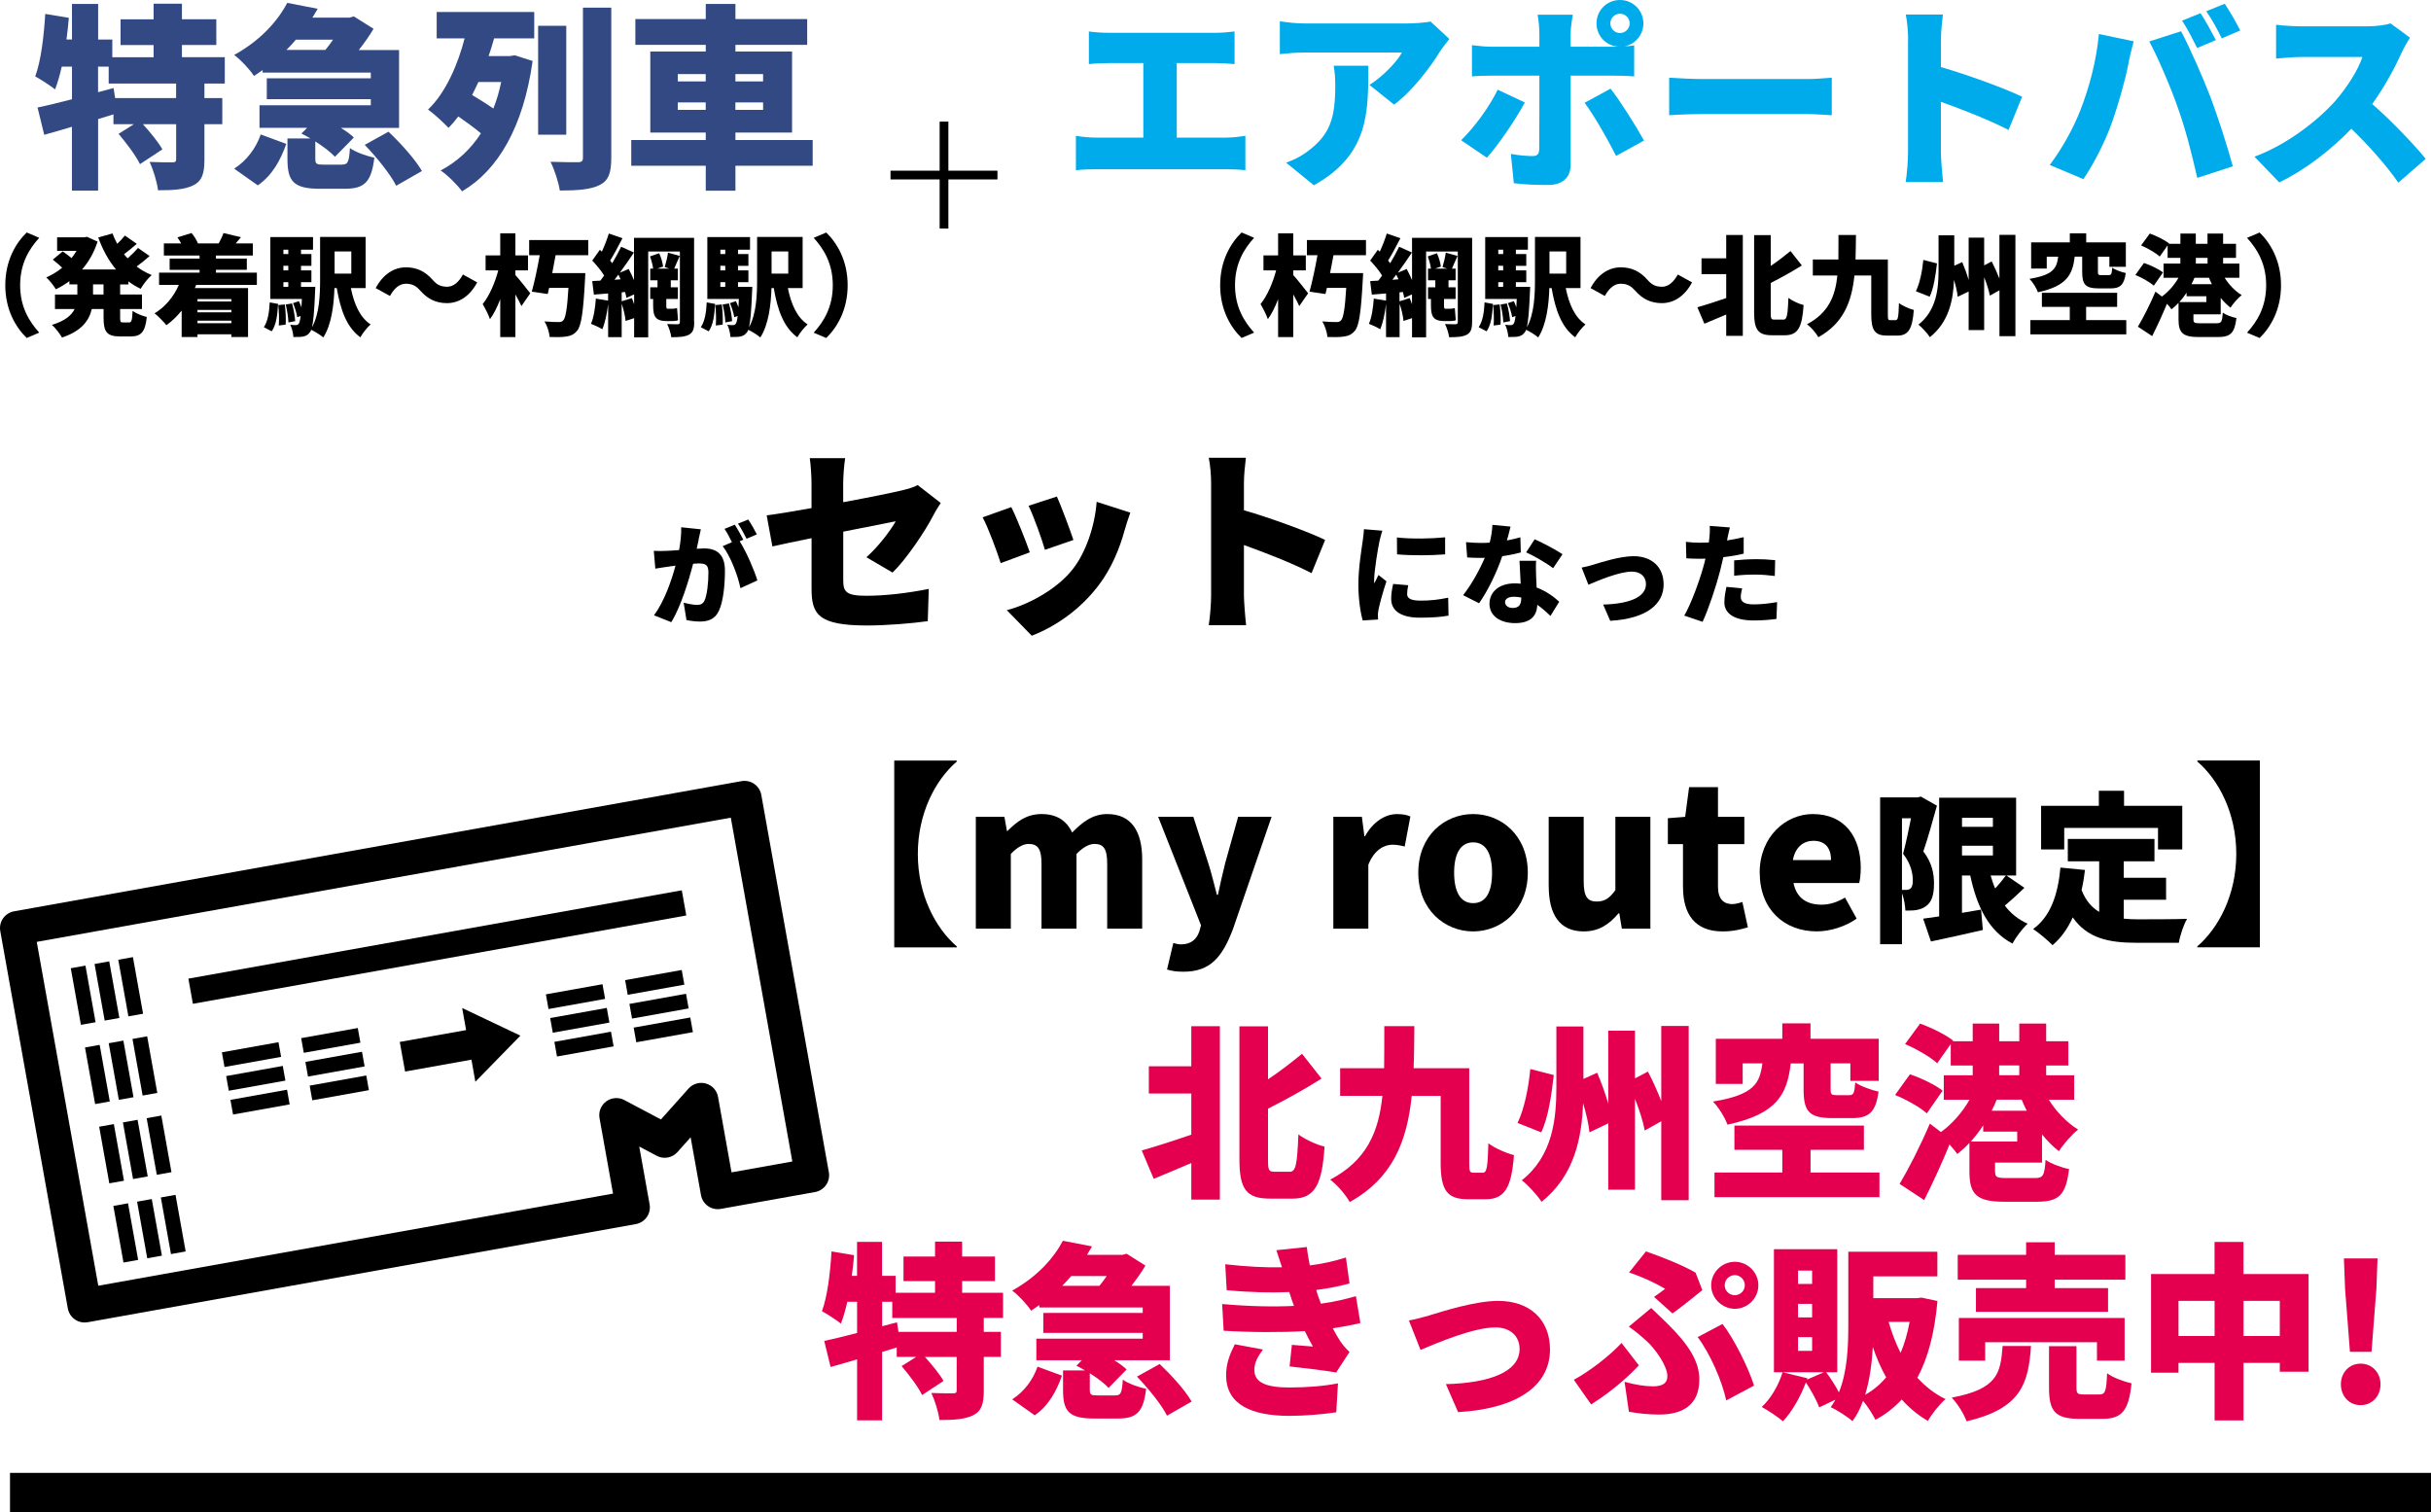 <?xml version="1.0" encoding="UTF-8"?><svg id="_レイヤー_2" xmlns="http://www.w3.org/2000/svg" width="556.29" height="346.06" viewBox="0 0 556.29 346.06"><g id="_レイヤー_"><path d="m159.87,123.56c-.15.67-.3,1.37-.45,2.02.67-.05,1.25-.08,1.7-.08,2.87,0,4.77,1.35,4.77,5.1,0,2.92-.33,7.02-1.4,9.22-.85,1.8-2.32,2.42-4.35,2.42-.98,0-2.15-.15-3.05-.35l-.65-3.97c.92.25,2.42.52,3.05.52.8,0,1.38-.27,1.7-.95.62-1.25.92-4.17.92-6.5,0-1.82-.75-2.05-2.3-2.05-.3,0-.7.03-1.2.07-1,3.9-2.87,9.95-5,13.37l-3.95-1.57c2.37-3.2,4-7.95,4.92-11.37-.65.1-1.2.17-1.55.22-.8.12-2.25.32-3.07.47l-.35-4.07c.97.07,1.92.03,2.92,0,.72-.02,1.75-.1,2.87-.18.35-1.95.53-3.67.48-5.22l4.5.47c-.18.75-.38,1.7-.53,2.4Zm10.22-.05l-.83.35c1.5,2.35,3.37,6.67,4.05,8.97l-3.87,1.77c-.6-2.9-2.27-7.32-4.07-9.62l2.12-.9c-.47-.97-1.1-2.2-1.7-3.05l2.35-.95c.62.92,1.5,2.55,1.95,3.42Zm3.1-1.22l-2.35,1c-.5-1.02-1.3-2.5-1.97-3.45l2.35-.95c.65.95,1.55,2.55,1.97,3.4Z"/><path d="m185.7,123.16c-3.73.76-7.02,1.44-8.95,1.89l-1.31-7.11c2.16-.27,5.99-.9,10.26-1.66v-5.67c0-1.62-.18-4.36-.4-5.76h8.1c-.23,1.4-.45,4.09-.45,5.76v4.32c5.85-1.08,11.34-2.2,13.41-2.7,1.44-.36,2.66-.68,3.64-1.22l5.27,4.09c-.45.72-1.22,1.89-1.67,2.79-1.94,3.78-6.34,10.26-9.36,13.14l-5.98-3.51c2.75-2.43,5.49-6.07,6.71-8.23-1.62.31-6.57,1.3-12.01,2.38v11.07c0,2.65.58,3.6,5.26,3.6s9.85-.68,14.31-1.57l-.23,7.38c-3.55.5-9.45.99-13.86.99-11.29,0-12.73-2.61-12.73-8.46v-11.52Z"/><path d="m235.65,126.4l-6.66,2.47c-.76-2.43-2.92-8.32-4.14-10.48l6.57-2.34c1.26,2.52,3.33,7.74,4.23,10.35Zm21.73-5.17c-1.17,4.32-3.06,8.91-6.03,12.78-4.18,5.49-9.85,9.4-15.25,11.47l-5.71-5.85c4.77-1.22,11.34-4.63,15.07-9.36,2.97-3.73,5.08-9.85,5.49-15.43l7.7,2.47c-.63,1.75-.95,2.83-1.26,3.91Zm-11.75,2.34l-6.52,2.25c-.63-2.25-2.52-7.56-3.74-10.08l6.48-2.11c.9,1.98,3.1,7.83,3.78,9.94Z"/><path d="m277.14,110.61c0-1.8-.18-4.14-.54-5.85h8.5c-.18,1.71-.45,3.69-.45,5.85v6.16c6.07,1.75,14.8,4.95,18.58,6.79l-3.1,7.6c-4.54-2.34-10.71-4.72-15.48-6.43v11.56c0,1.21.27,4.77.5,6.79h-8.55c.31-1.94.54-4.95.54-6.79v-25.69Z"/><path d="m315.64,124.01c-.28,1.3-1.2,6.6-1.2,8.92,0,.07,0,.47.03.57.35-.7.65-1.2.97-1.92l1.82,1.45c-.75,2.27-1.52,5.02-1.8,6.42-.08.37-.15.97-.15,1.2,0,.27,0,.72.03,1.12l-3.5.22c-.5-1.67-1-4.82-1-8.22,0-3.82.72-8,.97-9.85.1-.75.27-1.87.3-2.82l4.22.35c-.22.57-.6,2.1-.7,2.55Zm6.35,11.92c0,1.1,1.05,1.52,3.1,1.52,2.22,0,4.02-.2,6.3-.67l.08,4.1c-1.65.3-3.62.47-6.57.47-4.37,0-6.55-1.62-6.55-4.3,0-1.07.15-2.12.45-3.42l3.45.3c-.17.8-.25,1.35-.25,2Zm8.7-12.97v3.9c-3.27.27-7.65.3-11,0l-.03-3.87c3.27.4,8.22.27,11.02-.03Z"/><path d="m344.84,123.68c1.17-.22,2.22-.47,3.07-.72l.1,3.47c-1.02.27-2.55.62-4.25.85-1.17,3.52-3.27,7.9-5.3,10.77l-3.65-1.85c1.95-2.45,3.85-5.95,4.95-8.55-.28.02-.53.02-.8.02-1.05,0-2.07-.02-3.22-.1l-.27-3.5c1.15.12,2.65.18,3.47.18.65,0,1.3-.03,1.95-.07.35-1.35.57-2.8.62-4.07l4.15.4c-.17.77-.47,1.92-.83,3.17Zm6.67,8.15c.03.6.08,1.57.12,2.62,2.17.82,3.92,2.1,5.17,3.25l-2,3.25c-.77-.72-1.8-1.7-3.02-2.55-.08,2.4-1.38,4.2-5.07,4.2-3.3,0-5.87-1.55-5.87-4.45,0-2.5,1.97-4.65,5.82-4.65.45,0,.9.03,1.32.08-.1-1.77-.2-3.85-.27-5.25h3.8c-.08,1.07-.03,2.27,0,3.5Zm-5.35,7.3c1.5,0,1.95-.87,1.95-2.27v-.12c-.55-.1-1.1-.18-1.7-.18-1.22,0-2,.5-2,1.22,0,.8.7,1.35,1.75,1.35Zm3.07-12.72l1.95-3c1.8.77,5.02,2.5,6.37,3.42l-2.15,3.2c-1.5-1.17-4.42-2.85-6.17-3.62Z"/><path d="m364.74,129.18c1.67-.5,5.97-1.9,9.05-1.9,4.2,0,6.9,2.47,6.9,6.47,0,4.35-3.62,7.8-12.22,8.32l-1.62-3.72c5.87-.15,9.8-1.65,9.8-4.67,0-1.72-1.25-2.87-3.22-2.87-2.8,0-7.5,1.95-9.95,3l-1.55-3.92c.75-.12,2.1-.47,2.82-.7Z"/><path d="m395.29,123.26c-.02.12-.05.27-.1.42,1.27-.2,2.55-.45,3.82-.75v3.77c-1.42.35-3.02.62-4.65.8-.25,1.07-.5,2.15-.75,3.15-.9,3.47-2.57,8.55-4,11.65l-4.2-1.42c1.47-2.47,3.45-7.8,4.4-11.27.15-.57.33-1.17.45-1.77-.45.03-.88.03-1.27.03-1.28,0-2.25-.05-3.1-.1l-.1-3.77c1.35.15,2.15.2,3.22.2.67,0,1.33-.03,2.02-.05.05-.38.1-.7.12-1,.12-1.05.15-2.17.08-2.8l4.62.35c-.2.77-.45,2-.58,2.57Zm3.05,13.35c0,1.05.77,1.7,2.97,1.7,1.7,0,3.42-.2,5.35-.52l-.15,3.85c-1.42.18-3.12.35-5.22.35-4.37,0-6.7-1.57-6.7-4.12,0-1.27.27-2.62.47-3.57l3.6.35c-.17.65-.32,1.47-.32,1.97Zm3.45-8.65c1.4,0,2.9.07,4.42.23l-.08,3.62c-1.25-.15-2.8-.32-4.35-.32-1.8,0-3.35.07-4.95.27v-3.52c1.45-.15,3.32-.27,4.95-.27Z"/><path d="m46.78,19.12v3.33h4.09v5.98h-4.09v8.14c0,3.11-.54,4.86-2.57,5.85-2.02.99-4.68,1.12-8.05,1.12-.22-1.89-1.08-4.68-1.93-6.48,1.93.09,4.41.09,5.13.09s.95-.13.95-.72v-8.01h-7.61c1.67,1.84,3.56,4.14,4.46,5.76l-5.13,3.38c-.9-1.89-3.1-4.81-4.9-6.93l3.51-2.21h-4.68v-2.25l-3.51,1.08v16.38h-5.99v-14.62c-2.25.67-4.41,1.31-6.34,1.84l-1.53-6.25c2.21-.45,4.91-1.12,7.88-1.89v-7.47h-2.34c-.45,1.98-.95,3.73-1.53,5.22-.99-.81-3.28-2.29-4.54-2.97,1.3-3.51,1.98-9.09,2.29-14.31l5.4.9c-.13,1.62-.32,3.28-.54,4.95h1.26V.9h5.99v8.15h3.24v4.05h9.45v-2.79h-7.56v-5.89h7.56V.85h6.48v3.56h7.87v5.89h-7.87v2.79h9.81v6.03h-4.63Zm-6.48,0h-15.43v-3.87h-2.43v5.85l3.55-.95.36,2.29h13.95v-3.33Z" style="fill:#324984;"/><path d="m78.24,37.66c1.35,0,1.62-.5,1.84-3.78,1.22.94,3.87,1.84,5.58,2.21-.67,5.67-2.34,7.11-6.79,7.11h-5.67c-6.08,0-7.42-1.75-7.42-6.84v-4.68h5.26c-.72-.4-1.4-.81-2.07-1.12l1.3-1.3h-10.89v-5.17h25.47v-1.4h-23.8v-4.77h23.8v-1.3h-24.75v-.58c-.63.45-1.3.9-1.98,1.35-.99-1.53-3.1-3.78-4.54-4.81,5.99-3.29,9.95-7.74,12.15-11.92l6.97,1.35-1.21,2.02h8.5l.99-.27,4.5,2.83c-.86,1.48-2.07,3.19-3.38,4.86h9.22v17.82h-13.32c1.17.72,2.25,1.48,2.97,2.2l-4.32,4.41c-.95-1.04-2.66-2.34-4.5-3.51v3.91c0,1.26.27,1.4,1.93,1.4h4.14Zm-24.66.94c2.83-1.8,5-4.68,6.08-7.83l5.85,2.16c-1.3,3.69-3.19,7.2-6.52,9.49l-5.4-3.82Zm14.13-29.52c-.67.81-1.39,1.57-2.16,2.34h8.91c.58-.72,1.21-1.53,1.75-2.34h-8.5Zm21.19,21.06c2.75,2.61,6.12,6.3,7.65,9l-5.89,3.37c-1.26-2.56-4.46-6.52-7.2-9.36l5.45-3.01Z" style="fill:#324984;"/><path d="m99.93,2.75h22.32v6.03h-9.18c-.36,1.35-.81,2.7-1.26,4.05h4.9l1.08-.18,4.09,1.31c-2.11,15.03-7.87,24.97-16.15,29.83-.99-1.4-3.42-3.83-4.9-4.77,3.73-1.98,6.84-4.81,9.22-8.5-1.35-1.17-3.42-2.65-5.17-3.87-.72.94-1.44,1.8-2.25,2.61-1.12-1.21-3.29-3.19-4.68-4.19,4.09-3.87,6.88-10.48,8.37-16.29h-6.39V2.75Zm9.54,16.02c-.45.99-.95,1.98-1.44,2.97,1.58.94,3.46,2.11,4.86,3.1.76-1.85,1.35-3.92,1.8-6.08h-5.22Zm20.11,12.06h-6.44V5.9h6.44v24.93Zm10.3-29.07v34.33c0,3.51-.63,5.22-2.65,6.25-2.07,1.04-5.08,1.26-9.13,1.26-.27-1.84-1.21-4.77-2.12-6.57,2.52.09,5.36.09,6.25.09s1.17-.27,1.17-1.08V1.75h6.48Z" style="fill:#324984;"/><path d="m185.97,37.93h-17.68v5.71h-6.79v-5.71h-17.05v-5.89h17.05v-1.71h-12.69V11.79h12.69v-1.53h-16.11v-5.9h16.11V.9h6.79v3.46h16.42v5.9h-16.42v1.53h12.96v18.54h-12.96v1.71h17.68v5.89Zm-30.87-19.3h6.39v-1.67h-6.39v1.67Zm6.39,6.52v-1.71h-6.39v1.71h6.39Zm6.79-8.19v1.67h6.34v-1.67h-6.34Zm6.34,6.48h-6.34v1.71h6.34v-1.71Z" style="fill:#324984;"/><path d="m6.11,53.2l2.87,1.22c-2.3,2.52-4.37,5.87-4.37,10.85s2.08,8.32,4.37,10.85l-2.87,1.22c-2.52-2.45-4.9-6.47-4.9-12.07s2.37-9.62,4.9-12.07Z"/><path d="m27.49,65.08v2.32h5v3.32h-5v1.95c0,1,.08,1.12.67,1.12h1.38c.57,0,.7-.47.8-2.65.77.58,2.25,1.17,3.25,1.4-.35,3.37-1.27,4.45-3.67,4.45h-2.45c-3.05,0-3.77-1.08-3.77-4.3v-1.97h-2.7c-.6,2.6-2.33,5.05-6.82,6.52-.45-.83-1.55-2.25-2.3-2.9,3.02-.9,4.5-2.2,5.2-3.62h-4.5v-3.32h5.12v-2.32h-1.82v-.75c-.97.72-2,1.35-3.1,1.87-.47-.82-1.47-2.07-2.2-2.72,1.3-.55,2.52-1.3,3.65-2.22-.6-.58-1.47-1.3-2.15-1.85l2.27-1.88c.6.42,1.4,1,2.02,1.53.42-.53.8-1.08,1.15-1.65h-4.45v-3.1h6.22l.62-.12,2.42,1.1c-.8,2.47-2,4.6-3.55,6.37h7.77c-1.72-2.05-3.05-4.52-4.07-7.32l3.27-.92c.3.83.65,1.62,1.08,2.38.65-.62,1.3-1.33,1.75-1.9l2.72,1.9c-.97.85-2,1.7-2.92,2.37.25.33.53.65.83.95.85-.75,1.75-1.65,2.37-2.38l2.65,1.85c-.95.85-2,1.7-2.97,2.4,1.05.78,2.2,1.45,3.45,1.95-.85.72-1.97,2.17-2.52,3.15-1-.47-1.95-1.05-2.8-1.7v.7h-1.9Zm-3.8,0h-2.4v2.32h2.4v-2.32Z"/><path d="m44.89,65.2c-.1.25-.2.47-.3.72h12.17v11.2h-3.82v-.62h-7.75v.62h-3.62v-6.05c-1.05,1.3-2.22,2.45-3.5,3.35-.55-.73-1.92-2.1-2.7-2.72,2.42-1.45,4.37-3.77,5.55-6.5h-4.52v-2.8h9.27v-.65h-6.85v-2.57h6.85v-.7h-8.17v-2.77h3.95c-.25-.47-.55-.97-.85-1.38l3.22-1c.62.7,1.2,1.65,1.47,2.37h4.75c.4-.72.88-1.67,1.1-2.37l4,.95c-.42.53-.85,1-1.2,1.42h3.92v2.77h-8.45v.7h7.07v2.57h-7.07v.65h9.37v2.8h-13.9Zm.3,3.25v.55h7.75v-.55h-7.75Zm7.75,2.47h-7.75v.55h7.75v-.55Zm0,3.05v-.58h-7.75v.58h7.75Z"/><path d="m60.37,74.87c.92-1.32,1.25-3.45,1.35-5.67l1.92.35c-.15,2.42-.4,4.8-1.47,6.27l-1.8-.95Zm19.92-8.95c.72,3.6,2.05,6.72,4.52,8.32-.77.67-1.85,2.02-2.35,2.95-3.15-2.3-4.55-6.3-5.4-11.27h-.53c-.12,3.8-.65,8.37-2.55,11.3-.58-.52-1.95-1.37-2.77-1.75-.08.25-.17.42-.28.55-.47.65-.95.87-1.57,1-.55.1-1.32.12-2.22.1-.05-.85-.33-2.05-.72-2.8.55.08,1,.08,1.3.08.27,0,.45-.08.65-.33.15-.22.3-.72.42-1.75l-.77.27c-.12-.87-.55-2.22-.97-3.22l1.35-.45c.2.42.4.9.58,1.4.02-.57.05-1.2.1-1.9h-7.22v-14.17h9.77v2.9h-2.75v.98h2.38v2.7h-2.38v1.05h2.38v2.7h-2.38v1.07h3.27s-.03.8-.05,1.17c-.17,4.27-.38,6.72-.7,8.07,1.72-3.12,1.85-7.52,1.85-10.95v-9.72h10.42v11.7h-3.37Zm-15.12,3.75c.2,1.47.28,3.37.2,4.62l-1.57.2c.1-1.27.05-3.17-.12-4.67l1.5-.15Zm-.32-12.52v.98h1.12v-.98h-1.12Zm1.12,3.67h-1.12v1.05h1.12v-1.05Zm-1.12,4.82h1.12v-1.07h-1.12v1.07Zm1.97,3.8c.38,1.27.65,2.95.73,4.05l-1.55.3c-.03-1.1-.3-2.8-.62-4.1l1.45-.25Zm9.75-11.9v5.07h3.82v-5.07h-3.82Z"/><path d="m92.81,64.93c-1.42,0-2.67,1.12-3.57,2.8l-3.27-1.8c1.72-3.22,4.22-4.75,6.92-4.75,2.45,0,4.37.9,6.07,2.82.92,1.05,1.75,1.62,3.4,1.62,1.42,0,2.67-1.12,3.57-2.8l3.27,1.8c-1.72,3.22-4.22,4.75-6.92,4.75-2.45,0-4.37-.9-6.07-2.82-.92-1.03-1.72-1.62-3.4-1.62Z"/><path d="m117.94,62.95c.9.97,2.92,3.55,3.4,4.17l-2.02,2.92c-.33-.72-.82-1.7-1.38-2.65v9.75h-3.47v-8.67c-.67,1.78-1.47,3.4-2.35,4.57-.33-1.02-1.12-2.52-1.67-3.45,1.55-1.9,2.85-4.97,3.57-7.72h-2.9v-3.42h3.35v-5.05h3.47v5.05h2.88v3.42h-2.88v1.07Zm9.2-4.55c-.25,1.35-.5,2.75-.77,4.1h7.57l-.07,1.5c-.4,7.47-.85,10.55-1.8,11.67-.75.92-1.5,1.2-2.57,1.35-.88.15-2.3.15-3.72.1-.08-1.05-.55-2.57-1.2-3.57,1.32.12,2.6.15,3.25.15.45,0,.75-.07,1.05-.37.55-.55.92-2.72,1.2-7.45h-4.42c-.1.5-.22.97-.32,1.4l-3.65-.53c.62-2.25,1.3-5.4,1.82-8.35h-2.42v-3.47h13.52v3.47h-7.45Z"/><path d="m158.86,73.72c0,1.55-.28,2.35-1.2,2.87-.95.5-2.22.58-4.05.58-.1-.85-.52-2.22-.95-3.02.95.05,2.1.05,2.45.05.35-.02.47-.15.47-.5v-16.15h-7.25v19.65h-3.22v-4.4l-1.95.65c-.1-1.08-.45-2.65-.9-3.95v7.65h-3.1v-7.6c-.25,2.17-.72,4.35-1.33,5.8-.6-.4-1.9-.98-2.6-1.25.65-1.45.97-3.7,1.12-5.77l2.8.47v-1.65l-3.25.27-.38-3.1,1.87-.1c.28-.37.55-.77.85-1.17-.67-1.12-1.77-2.42-2.72-3.42l1.75-2.47.45.43c.62-1.35,1.22-2.9,1.6-4.15l3.12,1.07c-.92,1.78-1.95,3.72-2.82,5.12.17.2.33.4.47.6.78-1.3,1.5-2.62,2.05-3.77l2.92,1.32c-.98,1.47-2.1,3.1-3.22,4.62l2.02-.85c.42.77.85,1.67,1.22,2.55v-9.67h13.75v19.29Zm-16.85-9.8c-.17-.38-.32-.72-.5-1.07-.3.4-.6.8-.9,1.17l1.4-.1Zm2.58,4.3c.17.45.38.92.52,1.42v-2.27l-1.77.8c-.05-.4-.17-.85-.3-1.35l-.78.08v2.05l2.33-.73Zm8.17,5.27c-2.72,0-3.3-.95-3.3-3.62v-1.45h-.67v-2.67h1.67v-1.6h-1.67v-2.67h.67c-.1-.82-.4-1.95-.72-2.8l2.1-.73c.45.95.8,2.22.9,3.05l-1.3.47h2.72l-1.05-.35c.3-.95.62-2.32.75-3.3l2.7.75c-.5,1.03-.92,2.1-1.27,2.9h.83v2.67h-1.62v1.6h1.62v2.67h-2.65v1.47c0,.58.05.78.27.78h.97c.35,0,.9-.05,1.22-.15.05.75.15,2.07.23,2.77-.4.17-.9.2-1.42.2h-.97Z"/><path d="m160.37,74.87c.92-1.32,1.25-3.45,1.35-5.67l1.92.35c-.15,2.42-.4,4.8-1.47,6.27l-1.8-.95Zm19.92-8.95c.72,3.6,2.05,6.72,4.52,8.32-.77.67-1.85,2.02-2.35,2.95-3.15-2.3-4.55-6.3-5.4-11.27h-.52c-.12,3.8-.65,8.37-2.55,11.3-.58-.52-1.95-1.37-2.77-1.75-.08.25-.17.42-.27.55-.48.65-.95.87-1.58,1-.55.1-1.32.12-2.22.1-.05-.85-.32-2.05-.72-2.8.55.08,1,.08,1.3.08.28,0,.45-.08.65-.33.15-.22.3-.72.42-1.75l-.78.27c-.12-.87-.55-2.22-.97-3.22l1.35-.45c.2.42.4.9.58,1.4.02-.57.05-1.2.1-1.9h-7.22v-14.17h9.77v2.9h-2.75v.98h2.38v2.7h-2.38v1.05h2.38v2.7h-2.38v1.07h3.27s-.02.8-.05,1.17c-.17,4.27-.38,6.72-.7,8.07,1.72-3.12,1.85-7.52,1.85-10.95v-9.72h10.42v11.7h-3.37Zm-15.12,3.75c.2,1.47.27,3.37.2,4.62l-1.57.2c.1-1.27.05-3.17-.12-4.67l1.5-.15Zm-.33-12.52v.98h1.12v-.98h-1.12Zm1.12,3.67h-1.12v1.05h1.12v-1.05Zm-1.12,4.82h1.12v-1.07h-1.12v1.07Zm1.97,3.8c.38,1.27.65,2.95.72,4.05l-1.55.3c-.02-1.1-.3-2.8-.62-4.1l1.45-.25Zm9.75-11.9v5.07h3.82v-5.07h-3.82Z"/><path d="m189.07,77.35l-2.87-1.22c2.3-2.52,4.37-5.87,4.37-10.85s-2.07-8.32-4.37-10.85l2.87-1.22c2.52,2.45,4.9,6.47,4.9,12.07s-2.38,9.62-4.9,12.07Z"/><path d="m253.71,7.51h24.39c1.35,0,3.01-.13,4.41-.31v7.47c-1.44-.13-3.1-.23-4.41-.23h-8.82v17.05h11.25c1.71,0,3.28-.23,4.45-.41v7.88c-1.3-.18-3.33-.23-4.45-.23h-29.65c-1.39,0-3.11.04-4.68.23v-7.88c1.48.27,3.24.41,4.68.41h10.75V14.44h-7.92c-1.4,0-3.38.09-4.54.23v-7.47c1.17.18,3.15.31,4.54.31Z" style="fill:#00abeb;"/><path d="m329.62,11.61c-2.29,3.78-6.57,9.4-10.62,12.33l-5.62-4.5c3.33-2.12,6.44-5.53,7.43-7.42h-22.23c-1.98,0-3.37.13-5.71.36v-7.51c1.84.27,3.74.5,5.71.5h23.36c1.48,0,4.45-.18,5.4-.45l4.32,4c-.54.68-1.57,1.98-2.03,2.7Zm-28.98,30.78l-6.34-5.17c1.57-.54,3.24-1.3,5.13-2.74,5-3.78,6.12-7.6,6.12-14.94,0-1.57-.09-2.88-.36-4.5h7.92c0,10.57.22,20.29-12.46,27.36Z" style="fill:#00abeb;"/><path d="m340.25,36.09l-5.9-4c3.02-2.92,6.48-7.65,8.37-11.56l6.21,2.92c-2.16,4.05-6.3,10.03-8.68,12.64ZM370.71,0c2.97,0,5.35,2.39,5.35,5.35,0,2.61-1.84,4.77-4.32,5.26.81-.04,1.62-.13,2.21-.23v7.11c-1.53-.13-3.51-.18-4.82-.18h-9.72v20.43c0,2.75-1.71,4.59-5.17,4.59-2.7,0-5.31-.09-7.83-.41l-.68-6.7c1.89.36,3.83.49,4.91.49s1.53-.36,1.58-1.53c.04-1.26.04-14.85.04-16.87h-10.8c-1.35,0-3.33.05-4.63.18v-7.15c1.4.18,3.24.36,4.63.36h10.8v-3.01c0-1.26-.22-3.46-.41-4.32h8.05c-.13.63-.5,3.15-.5,4.36v2.97h9.67c.36,0,.72,0,1.12-.04-2.75-.22-4.86-2.52-4.86-5.31,0-2.97,2.38-5.35,5.36-5.35Zm5.49,32.17l-6.39,3.51c-2.03-4.05-5.13-9.4-7.2-12.15l5.94-3.24c2.25,2.88,5.85,8.59,7.65,11.88Zm-5.49-24.61c1.21,0,2.21-.99,2.21-2.21s-.99-2.21-2.21-2.21-2.21.99-2.21,2.21.99,2.21,2.21,2.21Z" style="fill:#00abeb;"/><path d="m389.74,18.09h23.89c2.03,0,4.23-.23,5.54-.31v8.59c-1.17-.04-3.69-.27-5.54-.27h-23.89c-2.56,0-5.94.13-7.78.27v-8.59c1.8.13,5.58.31,7.78.31Z" style="fill:#00abeb;"/><path d="m436.64,9.18c0-1.8-.18-4.14-.54-5.85h8.5c-.18,1.71-.45,3.69-.45,5.85v6.17c6.07,1.75,14.8,4.95,18.58,6.79l-3.11,7.6c-4.54-2.34-10.71-4.73-15.48-6.44v11.56c0,1.22.27,4.77.49,6.79h-8.55c.31-1.93.54-4.95.54-6.79V9.18Z" style="fill:#00abeb;"/><path d="m480.29,7.78l7.96,1.67c-.41,1.44-1.04,4.14-1.21,5.17-.63,3.38-2.29,9.27-3.69,13.23-1.57,4.5-4.36,9.9-6.61,13.14l-7.7-3.24c2.79-3.64,5.49-8.55,7.06-12.64,2.03-5.22,3.64-11.29,4.19-17.32Zm11.52,1.71l7.29-2.34c1.94,3.6,5.13,10.93,6.71,15.03,1.48,3.87,3.87,11.2,5.13,15.88l-8.14,2.65c-1.3-5.76-2.7-11.2-4.46-16.11-1.66-4.77-4.63-11.65-6.52-15.12Zm15.25-.31l-4.28,1.8c-.94-1.84-2.25-4.5-3.46-6.25l4.23-1.71c1.12,1.67,2.7,4.59,3.51,6.16Zm5.58-2.2l-4.23,1.8c-.9-1.85-2.34-4.5-3.55-6.21l4.23-1.71c1.17,1.71,2.79,4.59,3.55,6.12Z" style="fill:#00abeb;"/><path d="m549.63,11.92c-1.48,3.33-3.87,7.83-6.79,11.88,4.37,3.78,9.77,9.49,12.24,12.55l-6.26,5.44c-2.88-4.09-6.71-8.41-10.75-12.33-4.72,4.9-10.62,9.45-16.51,12.28l-5.67-5.89c7.29-2.65,14.4-8.19,18.4-12.64,2.92-3.33,5.35-7.29,6.3-10.17h-13.99c-2.03,0-4.5.27-5.76.36v-7.74c1.57.23,4.46.36,5.76.36h15.03c2.25,0,4.37-.31,5.4-.67l4.46,3.28c-.41.58-1.35,2.16-1.85,3.29Z" style="fill:#00abeb;"/><path d="m284.11,53.2l2.87,1.22c-2.3,2.52-4.37,5.87-4.37,10.85s2.08,8.32,4.37,10.85l-2.87,1.22c-2.52-2.45-4.9-6.47-4.9-12.07s2.38-9.62,4.9-12.07Z"/><path d="m295.94,62.95c.9.97,2.92,3.55,3.4,4.17l-2.03,2.92c-.32-.72-.82-1.7-1.37-2.65v9.75h-3.47v-8.67c-.68,1.78-1.47,3.4-2.35,4.57-.33-1.02-1.12-2.52-1.67-3.45,1.55-1.9,2.85-4.97,3.57-7.72h-2.9v-3.42h3.35v-5.05h3.47v5.05h2.87v3.42h-2.87v1.07Zm9.2-4.55c-.25,1.35-.5,2.75-.78,4.1h7.57l-.08,1.5c-.4,7.47-.85,10.55-1.8,11.67-.75.92-1.5,1.2-2.57,1.35-.88.15-2.3.15-3.72.1-.08-1.05-.55-2.57-1.2-3.57,1.32.12,2.6.15,3.25.15.45,0,.75-.07,1.05-.37.55-.55.92-2.72,1.2-7.45h-4.42c-.1.5-.22.97-.33,1.4l-3.65-.53c.62-2.25,1.3-5.4,1.82-8.35h-2.42v-3.47h13.52v3.47h-7.45Z"/><path d="m336.86,73.72c0,1.55-.28,2.35-1.2,2.87-.95.5-2.22.58-4.05.58-.1-.85-.53-2.22-.95-3.02.95.05,2.1.05,2.45.05.35-.02.48-.15.48-.5v-16.15h-7.25v19.65h-3.22v-4.4l-1.95.65c-.1-1.08-.45-2.65-.9-3.95v7.65h-3.1v-7.6c-.25,2.17-.72,4.35-1.32,5.8-.6-.4-1.9-.98-2.6-1.25.65-1.45.97-3.7,1.12-5.77l2.8.47v-1.65l-3.25.27-.38-3.1,1.87-.1c.28-.37.55-.77.85-1.17-.67-1.12-1.77-2.42-2.72-3.42l1.75-2.47.45.43c.62-1.35,1.22-2.9,1.6-4.15l3.12,1.07c-.92,1.78-1.95,3.72-2.82,5.12.18.2.33.4.48.6.77-1.3,1.5-2.62,2.05-3.77l2.92,1.32c-.97,1.47-2.1,3.1-3.22,4.62l2.03-.85c.42.77.85,1.67,1.22,2.55v-9.67h13.75v19.29Zm-16.85-9.8c-.17-.38-.32-.72-.5-1.07-.3.4-.6.8-.9,1.17l1.4-.1Zm2.57,4.3c.18.45.38.92.53,1.42v-2.27l-1.78.8c-.05-.4-.17-.85-.3-1.35l-.78.08v2.05l2.32-.73Zm8.17,5.27c-2.72,0-3.3-.95-3.3-3.62v-1.45h-.67v-2.67h1.67v-1.6h-1.67v-2.67h.67c-.1-.82-.4-1.95-.73-2.8l2.1-.73c.45.95.8,2.22.9,3.05l-1.3.47h2.72l-1.05-.35c.3-.95.62-2.32.75-3.3l2.7.75c-.5,1.03-.92,2.1-1.28,2.9h.83v2.67h-1.62v1.6h1.62v2.67h-2.65v1.47c0,.58.05.78.28.78h.97c.35,0,.9-.05,1.22-.15.05.75.15,2.07.22,2.77-.4.17-.9.2-1.42.2h-.97Z"/><path d="m338.37,74.87c.92-1.32,1.25-3.45,1.35-5.67l1.92.35c-.15,2.42-.4,4.8-1.47,6.27l-1.8-.95Zm19.92-8.95c.72,3.6,2.05,6.72,4.52,8.32-.77.67-1.85,2.02-2.35,2.95-3.15-2.3-4.55-6.3-5.4-11.27h-.52c-.12,3.8-.65,8.37-2.55,11.3-.57-.52-1.95-1.37-2.77-1.75-.08.25-.18.42-.28.55-.47.65-.95.87-1.57,1-.55.1-1.32.12-2.22.1-.05-.85-.33-2.05-.72-2.8.55.08,1,.08,1.3.08.28,0,.45-.08.65-.33.15-.22.3-.72.42-1.75l-.77.27c-.12-.87-.55-2.22-.97-3.22l1.35-.45c.2.42.4.9.57,1.4.03-.57.05-1.2.1-1.9h-7.22v-14.17h9.77v2.9h-2.75v.98h2.38v2.7h-2.38v1.05h2.38v2.7h-2.38v1.07h3.27s-.02.8-.05,1.17c-.18,4.27-.38,6.72-.7,8.07,1.72-3.12,1.85-7.52,1.85-10.95v-9.72h10.42v11.7h-3.38Zm-15.12,3.75c.2,1.47.28,3.37.2,4.62l-1.58.2c.1-1.27.05-3.17-.12-4.67l1.5-.15Zm-.32-12.52v.98h1.12v-.98h-1.12Zm1.12,3.67h-1.12v1.05h1.12v-1.05Zm-1.12,4.82h1.12v-1.07h-1.12v1.07Zm1.97,3.8c.38,1.27.65,2.95.73,4.05l-1.55.3c-.02-1.1-.3-2.8-.62-4.1l1.45-.25Zm9.75-11.9v5.07h3.82v-5.07h-3.82Z"/><path d="m370.81,64.93c-1.42,0-2.67,1.12-3.57,2.8l-3.27-1.8c1.72-3.22,4.22-4.75,6.92-4.75,2.45,0,4.37.9,6.07,2.82.92,1.05,1.75,1.62,3.4,1.62,1.42,0,2.67-1.12,3.57-2.8l3.27,1.8c-1.72,3.22-4.22,4.75-6.92,4.75-2.45,0-4.37-.9-6.07-2.82-.93-1.03-1.72-1.62-3.4-1.62Z"/><path d="m395.01,53.78h3.8v23.07h-3.8v-4.87c-1.75.75-3.47,1.47-5,2.1l-1.6-3.77c1.65-.45,4.12-1.25,6.6-2.1v-5.47h-5.65v-3.62h5.65v-5.32Zm13.07,19.37c.85,0,1-1,1.17-4.97.88.67,2.47,1.4,3.47,1.62-.32,4.95-1.22,6.92-4.25,6.92h-2.97c-3.18,0-4.1-1.22-4.1-5.25v-17.67h3.8v7.05c1.65-1.1,3.25-2.35,4.52-3.4l2.6,3.3c-2.25,1.42-4.75,2.8-7.12,4v6.77c0,1.45.1,1.62.9,1.62h1.97Z"/><path d="m433.76,73.27c.58,0,.68-.7.78-3.92.82.65,2.4,1.33,3.4,1.58-.32,4.37-1.25,5.87-3.77,5.87h-2.3c-2.75,0-3.67-1.07-3.67-4.85v-8.9h-3.85c-.62,6-2.5,10.92-8.25,14.12-.53-.95-1.68-2.3-2.6-2.97,4.87-2.57,6.45-6.35,6.95-11.15h-5.62v-3.67h5.85c.02-1.75.02-3.62.02-5.6h4c-.03,1.92-.03,3.8-.1,5.6h7.4v12.57c0,1.17.05,1.32.6,1.32h1.17Z"/><path d="m443.24,60.28c-.3,2.65-.75,5.72-1.67,7.62l-3.15-1.25c.9-1.88,1.45-4.57,1.7-7.17l3.12.8Zm17.95-6.52v23.17h-3.65v-10.5l-2.2,1.22c-.2-1.12-.7-2.7-1.3-4.22v12.1h-3.55v-8.82l-2.5,1.2c-.1-1.05-.43-2.45-.85-3.87-.18,4.67-1.18,9.65-5.52,13.12-.55-.87-1.83-2.25-2.62-2.87,4.12-3.25,4.6-8.17,4.6-12.4v-8.05h3.6v6.97l1.82-.83c.55,1.28,1.08,2.75,1.47,4.1v-9.7h3.55v6.35l1.72-.9c.62,1.2,1.27,2.62,1.77,3.92v-10h3.65Z"/><path d="m474.76,58.73c-.47,4.02-1.72,6.72-8.42,8.15-.3-.9-1.2-2.35-1.93-3.07,5.55-.9,6.22-2.47,6.57-5.07h-2.62v2.72h-3.57v-6h8.85v-2.05h3.75v2.05h9.07v5.6h-3.77v-2.32h-2.62v3.42c0,.72.12.8.8.8h1.67c.58,0,.7-.25.8-1.7.67.5,2.15,1.02,3.1,1.22-.38,2.77-1.3,3.52-3.53,3.52h-2.62c-3.15,0-3.82-.95-3.82-3.82v-3.45h-1.7Zm11.8,14.52v3.27h-21.95v-3.27h9.02v-3.02h-6.38v-3.22h17.22v3.22h-7.1v3.02h9.17Z"/><path d="m492.86,65.38c-.87-.8-2.75-1.85-4.22-2.45l1.97-2.75c1.45.48,3.37,1.4,4.35,2.17l-2.1,3.02Zm9.07,6.55v1.15c0,.8.22.9,1.62.9h3.65c1.12,0,1.3-.3,1.45-2.42.72.53,2.2,1.05,3.12,1.22-.43,3.5-1.38,4.35-4.3,4.35h-4.3c-3.62,0-4.65-.92-4.65-3.97v-3.85c-.52.55-1.07,1.05-1.62,1.47-.25-.38-.62-.83-1.03-1.27-1.03,2.5-2.2,5.05-3.38,7.4l-3.27-2.15c1.15-1.92,2.75-5.02,4.02-8.02l1.47,1.12c1.47-1.05,2.88-2.65,3.8-4.3h-3.42v-3.25h3.85v-1.3h-2.92v-2.85l-1.8,2.55c-.88-.82-2.8-1.92-4.27-2.55l2-2.72c1.45.52,3.42,1.47,4.4,2.27l-.05.08h2.65v-2.35h3.52v2.35h2.68v-2.35h3.57v2.35h2.95v3.22h-2.95v1.3h3.72v3.25h-3.37c.97,1.58,2.4,3.05,3.9,3.97-.82.65-2,1.97-2.55,2.87-.8-.6-1.55-1.38-2.25-2.22v3.75h-6.25Zm2.95-2.8v-1.33h-4.52v-.82c-.5.77-1.08,1.5-1.65,2.15h6.17Zm-2.72-5.57c-.2.5-.43,1-.68,1.47h4.67c-.25-.47-.47-.97-.67-1.47h-3.32Zm.32-3.25h2.68v-1.3h-2.68v1.3Z"/><path d="m517.07,77.35l-2.88-1.22c2.3-2.52,4.38-5.87,4.38-10.85s-2.07-8.32-4.38-10.85l2.88-1.22c2.52,2.45,4.9,6.47,4.9,12.07s-2.38,9.62-4.9,12.07Z"/><rect x="203.78" y="39.06" width="24.47" height="2"/><rect x="203.78" y="39.06" width="24.47" height="2" transform="translate(256.08 -175.95) rotate(90)"/><path d="m210.03,195.43c0,9.31,4,16.92,8.91,21.15v.22h-14.31v-42.75h14.31v.23c-4.91,4.23-8.91,11.83-8.91,21.15Z"/><path d="m223.31,186.92h6.53l.58,3.24h.13c2.12-2.11,4.32-3.87,7.78-3.87s5.71,1.48,7.02,4.23c2.2-2.25,4.59-4.23,8.01-4.23,5.58,0,8.01,4,8.01,10.39v15.84h-8.01v-14.85c0-3.55-.9-4.54-2.93-4.54-1.17,0-2.56.72-4.09,2.29v17.1h-8.01v-14.85c0-3.55-.94-4.54-2.97-4.54-1.17,0-2.56.72-4.05,2.29v17.1h-8.01v-25.6Z"/><path d="m267.05,221.88l1.44-6.07c.45.09,1.12.31,1.71.31,2.43,0,3.69-1.26,4.27-3.06l.36-1.31-9.81-24.84h8.05l3.42,10.62c.76,2.34,1.3,4.72,1.98,7.24h.23c.49-2.43,1.08-4.81,1.66-7.24l2.97-10.62h7.65l-8.82,25.65c-2.48,6.57-5.27,9.81-11.34,9.81-1.67,0-2.7-.18-3.78-.5Z"/><path d="m305.11,186.92h6.53l.58,4.46h.13c1.89-3.42,4.72-5.08,7.29-5.08,1.53,0,2.38.23,3.1.54l-1.3,6.88c-.95-.23-1.71-.41-2.83-.41-1.89,0-4.18,1.22-5.49,4.59v14.62h-8.01v-25.6Z"/><path d="m324.55,199.7c0-8.46,6.03-13.41,12.55-13.41s12.51,4.95,12.51,13.41-6.03,13.45-12.51,13.45-12.55-4.95-12.55-13.45Zm16.88,0c0-4.23-1.35-6.93-4.32-6.93s-4.36,2.7-4.36,6.93,1.35,6.98,4.36,6.98,4.32-2.7,4.32-6.98Z"/><path d="m354.39,202.76v-15.84h8.01v14.85c0,3.51.95,4.54,2.97,4.54,1.8,0,2.92-.72,4.28-2.61v-16.78h8.01v25.6h-6.53l-.58-3.51h-.18c-2.12,2.52-4.5,4.14-7.96,4.14-5.62,0-8.01-4-8.01-10.39Z"/><path d="m385.12,203.03v-9.85h-3.46v-5.94l3.96-.31.9-6.79h6.61v6.79h6.03v6.25h-6.03v9.76c0,2.83,1.35,3.96,3.24,3.96.81,0,1.71-.27,2.34-.49l1.26,5.8c-1.35.4-3.19.94-5.8.94-6.43,0-9.04-4.09-9.04-10.12Z"/><path d="m402.67,199.7c0-8.28,5.99-13.41,12.15-13.41,7.38,0,10.98,5.35,10.98,12.33,0,1.44-.18,2.83-.36,3.46h-15.03c.72,3.51,3.15,4.95,6.39,4.95,1.84,0,3.55-.54,5.4-1.62l2.66,4.81c-2.66,1.89-6.17,2.92-9.13,2.92-7.38,0-13.05-4.95-13.05-13.45Zm16.33-2.88c0-2.52-1.12-4.41-4.05-4.41-2.2,0-4.14,1.4-4.68,4.41h8.73Z"/><path d="m443.23,184.37c-.92,3.33-2.11,7.59-3.11,10.47,2.11,2.77,2.44,5.29,2.44,7.36,0,2.7-.55,4.26-1.85,5.18-.63.48-1.41.74-2.26.89-.67.11-1.55.11-2.44.11-.04-1.11-.3-2.7-.78-3.96v11.66h-5v-33.6h8.58l.74-.19,3.66,2.07Zm-7.99,19.28h.92c.37,0,.7-.07,1-.3.37-.3.55-.89.55-1.89,0-1.55-.41-3.77-2.22-6.07.59-2.22,1.29-5.51,1.81-8.14h-2.07v16.39Zm28.01-.48c-1.48,1.44-3.07,2.89-4.48,4.07,1.33,1.78,3.07,3.18,5.22,4.14-1.15,1.04-2.74,3.15-3.48,4.55-5.48-2.92-8.1-8.4-9.66-15.58h-1.89v8.55c1.44-.26,2.92-.48,4.37-.74l.41,4.66c-4.07.96-8.4,1.89-11.88,2.63l-1.78-5.22c1.07-.15,2.29-.33,3.66-.52v-27.16h17.61v17.8h-2.22l4.11,2.81Zm-14.28-16.02v2.07h7.07v-2.07h-7.07Zm0,8.62h7.07v-2.22h-7.07v2.22Zm6.55,4.59c.3,1.04.63,2.04,1.04,2.96.92-1,1.78-2.04,2.44-2.96h-3.48Z"/><path d="m486.01,210.23c1.04.11,2.11.15,3.22.15,2.33,0,8.36,0,11.25-.11-.78,1.26-1.63,3.85-1.89,5.48h-9.66c-6.44,0-11.29-1.04-14.62-5.81-1.15,2.55-2.67,4.7-4.63,6.36-.89-.96-3.18-2.89-4.44-3.7,3.96-2.81,5.7-7.88,6.25-14.06l5.62.55c-.18,1.59-.44,3.15-.78,4.59.96,2.44,2.33,4,4.03,5v-11.58h-7.18v-5.11h19.83v5.11h-7.03v3.77h9.69v5.03h-9.69v4.33Zm-13.65-15.84h-5.29v-9.99h13.21v-3.44h5.77v3.44h13.32v9.99h-5.55v-4.92h-21.46v4.92Z"/><path d="m502.82,216.57c4.9-4.23,8.91-11.83,8.91-21.15s-4-16.92-8.91-21.15v-.23h14.31v42.75h-14.31v-.22Z"/><path d="m272.61,234.84h6.54v39.69h-6.54v-8.38c-3.01,1.29-5.98,2.54-8.6,3.61l-2.75-6.49c2.84-.77,7.09-2.15,11.35-3.61v-9.42h-9.72v-6.23h9.72v-9.16Zm22.49,33.32c1.46,0,1.72-1.72,2.02-8.56,1.5,1.16,4.26,2.41,5.98,2.79-.56,8.51-2.11,11.91-7.31,11.91h-5.12c-5.46,0-7.05-2.11-7.05-9.03v-30.4h6.54v12.13c2.84-1.89,5.59-4.04,7.78-5.85l4.47,5.68c-3.87,2.45-8.17,4.82-12.25,6.88v11.65c0,2.49.17,2.79,1.55,2.79h3.4Z" style="fill:#e4004f;"/><path d="m339.26,268.38c.99,0,1.16-1.2,1.33-6.75,1.42,1.12,4.13,2.28,5.85,2.71-.56,7.52-2.15,10.1-6.49,10.1h-3.96c-4.73,0-6.32-1.85-6.32-8.34v-15.31h-6.62c-1.07,10.32-4.3,18.79-14.19,24.29-.9-1.63-2.88-3.96-4.47-5.12,8.38-4.43,11.09-10.92,11.95-19.18h-9.67v-6.32h10.06c.04-3.01.04-6.23.04-9.63h6.88c-.04,3.31-.04,6.54-.17,9.63h12.73v21.63c0,2.02.09,2.28,1.03,2.28h2.02Z" style="fill:#e4004f;"/><path d="m355.56,246.02c-.52,4.56-1.29,9.85-2.88,13.11l-5.42-2.15c1.55-3.22,2.49-7.87,2.92-12.34l5.38,1.38Zm30.87-11.22v39.86h-6.28v-18.06l-3.78,2.11c-.34-1.93-1.2-4.64-2.24-7.27v20.81h-6.11v-15.18l-4.3,2.06c-.17-1.81-.73-4.21-1.46-6.67-.3,8.04-2.02,16.6-9.5,22.57-.95-1.5-3.14-3.87-4.52-4.94,7.1-5.59,7.91-14.06,7.91-21.33v-13.85h6.19v12l3.14-1.42c.95,2.19,1.85,4.73,2.54,7.05v-16.68h6.11v10.92l2.97-1.55c1.08,2.06,2.19,4.51,3.05,6.75v-17.2h6.28Z" style="fill:#e4004f;"/><path d="m409.78,243.35c-.82,6.92-2.97,11.57-14.49,14.02-.52-1.55-2.06-4.04-3.31-5.29,9.55-1.55,10.71-4.26,11.31-8.73h-4.51v4.69h-6.15v-10.32h15.22v-3.53h6.45v3.53h15.61v9.63h-6.49v-4h-4.52v5.89c0,1.25.22,1.38,1.38,1.38h2.88c.99,0,1.2-.43,1.38-2.92,1.16.86,3.7,1.76,5.33,2.11-.64,4.77-2.24,6.06-6.06,6.06h-4.51c-5.42,0-6.58-1.63-6.58-6.58v-5.93h-2.92Zm20.3,24.98v5.63h-37.75v-5.63h15.52v-5.2h-10.96v-5.55h29.63v5.55h-12.21v5.2h15.78Z" style="fill:#e4004f;"/><path d="m440.92,254.79c-1.5-1.38-4.73-3.18-7.27-4.21l3.4-4.73c2.49.82,5.81,2.41,7.48,3.74l-3.61,5.2Zm15.61,11.27v1.98c0,1.38.39,1.55,2.79,1.55h6.28c1.94,0,2.24-.52,2.49-4.17,1.25.9,3.78,1.81,5.38,2.11-.73,6.02-2.37,7.48-7.4,7.48h-7.4c-6.23,0-8-1.59-8-6.84v-6.62c-.9.95-1.85,1.81-2.79,2.54-.43-.65-1.08-1.42-1.76-2.19-1.76,4.3-3.78,8.69-5.8,12.73l-5.63-3.7c1.98-3.31,4.73-8.64,6.92-13.8l2.54,1.93c2.54-1.81,4.94-4.56,6.54-7.4h-5.89v-5.59h6.62v-2.24h-5.03v-4.9l-3.1,4.39c-1.5-1.42-4.82-3.31-7.35-4.39l3.44-4.69c2.49.9,5.89,2.54,7.57,3.91l-.09.13h4.56v-4.04h6.06v4.04h4.6v-4.04h6.15v4.04h5.07v5.55h-5.07v2.24h6.41v5.59h-5.81c1.68,2.71,4.13,5.25,6.71,6.84-1.42,1.12-3.44,3.4-4.39,4.94-1.38-1.03-2.67-2.36-3.87-3.83v6.45h-10.75Zm5.07-4.82v-2.28h-7.78v-1.42c-.86,1.33-1.85,2.58-2.84,3.7h10.62Zm-4.69-9.59c-.34.86-.73,1.72-1.16,2.54h8.04c-.43-.82-.82-1.68-1.16-2.54h-5.72Zm.56-5.59h4.6v-2.24h-4.6v2.24Z" style="fill:#e4004f;"/><path d="m225.12,301.61v3.18h3.91v5.72h-3.91v7.78c0,2.97-.52,4.64-2.45,5.59-1.94.95-4.47,1.08-7.7,1.08-.21-1.81-1.03-4.47-1.85-6.19,1.85.09,4.21.09,4.9.09s.9-.13.9-.69v-7.65h-7.27c1.59,1.76,3.4,3.96,4.26,5.5l-4.9,3.22c-.86-1.81-2.97-4.6-4.69-6.62l3.35-2.11h-4.47v-2.15l-3.35,1.03v15.65h-5.72v-13.97c-2.15.65-4.21,1.25-6.06,1.76l-1.46-5.98c2.11-.43,4.69-1.07,7.52-1.81v-7.14h-2.24c-.43,1.89-.9,3.57-1.46,4.99-.95-.77-3.14-2.19-4.34-2.84,1.25-3.35,1.89-8.69,2.19-13.67l5.16.86c-.13,1.55-.3,3.14-.52,4.73h1.2v-7.78h5.72v7.78h3.1v3.87h9.03v-2.67h-7.22v-5.63h7.22v-3.4h6.19v3.4h7.52v5.63h-7.52v2.67h9.37v5.76h-4.43Zm-6.19,0h-14.75v-3.7h-2.32v5.59l3.4-.9.34,2.19h13.33v-3.18Z" style="fill:#e4004f;"/><path d="m255.18,319.33c1.29,0,1.55-.47,1.76-3.61,1.16.9,3.7,1.76,5.33,2.11-.64,5.42-2.24,6.79-6.49,6.79h-5.42c-5.81,0-7.1-1.68-7.1-6.54v-4.47h5.03c-.69-.39-1.33-.77-1.98-1.07l1.25-1.25h-10.41v-4.94h24.34v-1.33h-22.75v-4.56h22.75v-1.25h-23.65v-.56c-.6.43-1.25.86-1.89,1.29-.95-1.46-2.97-3.61-4.34-4.6,5.72-3.14,9.5-7.4,11.61-11.4l6.67,1.29-1.16,1.94h8.13l.95-.26,4.3,2.71c-.82,1.42-1.98,3.05-3.22,4.64h8.81v17.03h-12.73c1.12.69,2.15,1.42,2.84,2.11l-4.13,4.21c-.9-.99-2.54-2.24-4.3-3.35v3.74c0,1.2.26,1.33,1.85,1.33h3.96Zm-23.56.9c2.71-1.72,4.77-4.47,5.8-7.48l5.59,2.06c-1.25,3.53-3.05,6.88-6.23,9.07l-5.16-3.65Zm13.5-28.21c-.65.77-1.33,1.5-2.06,2.24h8.51c.56-.69,1.16-1.46,1.68-2.24h-8.13Zm20.25,20.12c2.62,2.49,5.85,6.02,7.31,8.6l-5.63,3.23c-1.2-2.45-4.26-6.23-6.88-8.94l5.2-2.88Z" style="fill:#e4004f;"/><path d="m296.11,298.86c-.13-.39-.26-.73-.39-1.07-.26-.82-.52-1.51-.69-2.11-4.04.17-8.9.09-14.32-.43l-.34-5.93c5.03.56,9.2.77,12.99.69-.39-1.25-.82-2.54-1.29-3.91l6.97-.73c.17,1.51.43,2.88.69,4.21,2.84-.34,5.5-.95,8.26-1.81l.82,5.93c-2.32.65-4.9,1.16-7.61,1.5.13.52.3.99.47,1.51.17.47.39,1.03.6,1.63,3.44-.47,5.89-1.12,8-1.72l1.03,6.15c-1.94.47-4.04.86-6.32,1.2.56,1.07,1.16,2.11,1.72,2.97.65.95,1.25,1.63,2.11,2.45l-3.05,4.69c-2.41-.43-7.44-1.03-10.66-1.38l.52-4.94c1.5.13,3.61.3,4.82.39-.69-1.2-1.29-2.36-1.85-3.53-5.29.3-12.17.3-18.58-.09l-.34-6.11c6.32.56,11.82.65,16.47.43Zm-9.07,14.66c0,2.97,2.92,4,8.04,4,4.08,0,8.04-.34,11.09-.95l-.39,6.62c-3.01.47-7.27.82-10.71.82-8.69,0-14.36-2.58-14.49-9.03-.09-2.97.95-5.25,1.98-7.35l6.45,1.2c-1.03,1.38-1.98,2.88-1.98,4.69Z" style="fill:#e4004f;"/><path d="m327.25,300.97c2.88-.86,10.28-3.27,15.57-3.27,7.22,0,11.87,4.26,11.87,11.14,0,7.48-6.24,13.42-21.03,14.32l-2.79-6.41c10.1-.26,16.86-2.84,16.86-8.04,0-2.97-2.15-4.94-5.55-4.94-4.82,0-12.9,3.35-17.11,5.16l-2.67-6.75c1.29-.21,3.61-.82,4.86-1.2Z" style="fill:#e4004f;"/><path d="m364.1,321.39l-3.96-5.63c3.78-2.06,8.3-5.59,10.92-8.43l3.96,5.12c-2.36,2.54-6.11,5.93-10.92,8.94Zm14.1-4.13c2.32,0,3.35-.77,3.35-2.32,0-2.45-2.92-6.36-4.56-7.87-1.16-1.08-2.71-2.41-4.26-3.48l5.12-4.26c1.42,1.38,2.54,2.41,3.7,3.57,4.95,4.86,7.31,8.73,7.31,12.77,0,6.02-4,8.04-9.2,8.04-2.19,0-4.73-.22-6.92-.65l-.99-6.84c2.45.69,4.73,1.03,6.45,1.03Zm2.84-22.32c-1.85-1.12-5.03-2.67-8.26-3.74l3.87-4.82c3.7,1.29,8.21,3.05,11.35,4.86l1.55,4c-1.2.99-5.03,4.08-6.84,5.33l-4.21-3.78c.99-.69,1.98-1.42,2.54-1.85Zm7.44,11.05l5.68-3.01c2.54,3.22,5.93,9.98,7.22,14.1l-6.36,3.4c-.95-4.43-3.7-10.75-6.54-14.49Zm8.51-17.24c2.92,0,5.38,2.41,5.38,5.38s-2.45,5.38-5.38,5.38-5.42-2.45-5.42-5.38,2.45-5.38,5.42-5.38Zm0,7.65c1.25,0,2.28-1.03,2.28-2.28s-1.03-2.32-2.28-2.32-2.32,1.03-2.32,2.32,1.03,2.28,2.32,2.28Z" style="fill:#e4004f;"/><path d="m443.35,297.74c-.65,7.27-2.15,13.03-4.6,17.54,1.85,2.02,3.96,3.7,6.45,4.9-1.33,1.12-3.18,3.44-4.04,4.99-2.28-1.33-4.26-2.97-5.98-4.9-1.72,1.85-3.7,3.4-6.02,4.64-.64-1.25-1.76-3.05-2.84-4.34-.6,1.72-1.42,3.31-2.41,4.64-1.08-.95-3.61-2.58-4.99-3.18.39-.56.77-1.12,1.08-1.72l-3.7,1.76c-.56-1.55-1.85-3.87-3.05-5.72-1.29,3.4-3.22,6.75-5.25,8.9-1.12-.95-3.48-2.54-4.86-3.27,2.11-1.94,3.87-4.99,4.77-7.95l5.68,1.38-.09.3,3.87-1.68h-11.44v-28.16h14.49v28.16h-2.54c1.08,1.42,2.15,3.14,2.92,4.6,1.98-4.82,2.15-10.75,2.15-15.57v-16.6h20.38v5.63h-14.66v4.99h9.98l1.03-.13,3.66.77Zm-28.68-6.97h-3.22v3.05h3.22v-3.05Zm0,7.61h-3.22v3.1h3.22v-3.1Zm0,7.61h-3.22v3.14h3.22v-3.14Zm16.94,9.2c-1.2-2.11-2.19-4.43-3.05-6.92-.21,3.61-.69,7.48-1.76,10.92,1.85-1.03,3.44-2.36,4.82-4Zm.56-12.68c.73,2.49,1.63,4.9,2.75,7.09.9-2.11,1.59-4.51,2.06-7.09h-4.82Z" style="fill:#e4004f;"/><path d="m464.76,308.02c-.6,8.64-2.28,14.32-14.75,17.24-.56-1.63-2.11-4.13-3.4-5.42,10.54-1.98,11.18-5.59,11.65-11.82h6.49Zm-1.12-15.18h-15.65v-5.68h15.65v-2.88h6.54v2.88h16.17v5.68h-16.17v1.94h12.21v5.42h-30.23v-5.42h11.48v-1.94Zm16.21,18.53v-4.21h-25.58v4.21h-6.02v-9.76h37.93v9.76h-6.32Zm.56,7.74c1.33,0,1.59-.69,1.76-4.86,1.25.99,3.91,1.94,5.59,2.32-.65,6.41-2.28,8.13-6.75,8.13h-5.12c-5.68,0-7.01-1.81-7.01-7.14v-9.5h6.28v9.42c0,1.46.26,1.63,1.68,1.63h3.57Z" style="fill:#e4004f;"/><path d="m528.27,291.55v22.36h-6.58v-2.02h-8.3v13.16h-6.62v-13.16h-8.26v2.24h-6.28v-22.57h14.53v-7.35h6.62v7.35h14.88Zm-21.5,14.19v-8.04h-8.26v8.04h8.26Zm14.92,0v-8.04h-8.3v8.04h8.3Z" style="fill:#e4004f;"/><path d="m535.67,316.79c0-2.67,1.89-4.73,4.51-4.73s4.56,2.06,4.56,4.73-1.89,4.77-4.56,4.77-4.51-2.11-4.51-4.77Zm.95-21.97l-.26-6.84h7.7l-.26,6.84-1.12,14.53h-4.94l-1.12-14.53Z" style="fill:#e4004f;"/><g id="_28"><path d="m20.04,302.59l125.46-22.46c1.01-.18,1.92-.77,2.51-1.61.59-.84.82-1.9.64-2.91l-2.37-13.23,4,2.12c1.58.84,3.55.49,4.74-.85l3.02-3.38,2.37,13.23c.18,1.01.77,1.93,1.61,2.51.84.59,1.9.82,2.91.64l21.59-3.86c1.01-.18,1.92-.77,2.51-1.61.59-.84.82-1.9.64-2.91l-15.46-86.36c-.18-1.01-.77-1.93-1.61-2.51-.84-.59-1.9-.82-2.92-.64L3.21,208.55c-1.01.18-1.92.77-2.51,1.61-.59.84-.82,1.9-.64,2.91l15.46,86.36c.18,1.01.77,1.93,1.61,2.51.84.59,1.9.82,2.91.64Zm-11.62-87.05l158.81-28.42,14.08,78.68-13.91,2.49-3.09-17.27c-.26-1.47-1.34-2.66-2.78-3.06-1.43-.41-2.97.04-3.97,1.15l-6.32,7.07-8.38-4.44c-1.32-.7-2.92-.58-4.13.3-1.21.88-1.8,2.37-1.54,3.84l3.09,17.27-117.79,21.08-14.08-78.68Z"/><polygon points="106.66 235.73 91.48 238.44 92.7 245.22 107.88 242.5 108.78 247.55 119.08 237 105.76 230.68 106.66 235.73"/><rect x="17.32" y="221.18" width="3.41" height="13.16" transform="translate(-39.83 6.91) rotate(-10.15)"/><rect x="22.76" y="220.2" width="3.41" height="13.16" transform="translate(-39.57 7.86) rotate(-10.15)"/><rect x="28.19" y="219.23" width="3.41" height="13.16" transform="translate(-39.32 8.8) rotate(-10.15)"/><rect x="20.57" y="239.31" width="3.41" height="13.16" transform="translate(-42.97 7.77) rotate(-10.15)"/><rect x="26" y="238.34" width="3.41" height="13.16" transform="translate(-42.72 8.71) rotate(-10.15)"/><rect x="31.44" y="237.36" width="3.41" height="13.16" transform="translate(-42.46 9.65) rotate(-10.15)"/><rect x="27.06" y="275.57" width="3.41" height="13.16" transform="translate(-49.26 9.48) rotate(-10.15)"/><rect x="32.49" y="274.6" width="3.41" height="13.16" transform="translate(-49 10.42) rotate(-10.15)"/><rect x="37.93" y="273.63" width="3.41" height="13.16" transform="translate(-48.75 11.37) rotate(-10.15)"/><rect x="23.81" y="257.44" width="3.41" height="13.16" transform="translate(-46.11 8.63) rotate(-10.15)"/><rect x="29.25" y="256.46" width="3.41" height="13.16" transform="translate(-45.86 9.57) rotate(-10.15)"/><rect x="34.68" y="255.49" width="3.41" height="13.16" transform="translate(-45.6 10.51) rotate(-10.15)"/><rect x="42.72" y="213.81" width="114.7" height="5.85" transform="translate(-36.62 21.02) rotate(-10.15)"/><rect x="50.96" y="239.64" width="13.16" height="3.41" transform="translate(-41.62 13.91) rotate(-10.15)"/><rect x="51.94" y="245.07" width="13.16" height="3.41" transform="translate(-42.56 14.17) rotate(-10.15)"/><rect x="52.91" y="250.51" width="13.16" height="3.41" transform="translate(-43.5 14.43) rotate(-10.15)"/><rect x="69.1" y="236.39" width="13.16" height="3.41" transform="translate(-40.76 17.06) rotate(-10.15)"/><rect x="70.07" y="241.83" width="13.16" height="3.41" transform="translate(-41.71 17.31) rotate(-10.15)"/><rect x="71.05" y="247.26" width="13.16" height="3.41" transform="translate(-42.65 17.57) rotate(-10.15)"/><rect x="125.1" y="226.37" width="13.16" height="3.41" transform="translate(-38.12 26.77) rotate(-10.15)"/><rect x="126.08" y="231.8" width="13.16" height="3.41" transform="translate(-39.06 27.02) rotate(-10.15)"/><rect x="127.05" y="237.24" width="13.16" height="3.41" transform="translate(-40.01 27.28) rotate(-10.15)"/><rect x="143.24" y="223.12" width="13.16" height="3.41" transform="translate(-37.27 29.91) rotate(-10.15)"/><rect x="144.22" y="228.56" width="13.16" height="3.41" transform="translate(-38.21 30.17) rotate(-10.15)"/><rect x="145.19" y="233.99" width="13.16" height="3.41" transform="translate(-39.15 30.42) rotate(-10.15)"/></g><rect x="2.29" y="337.06" width="554" height="9"/></g></svg>